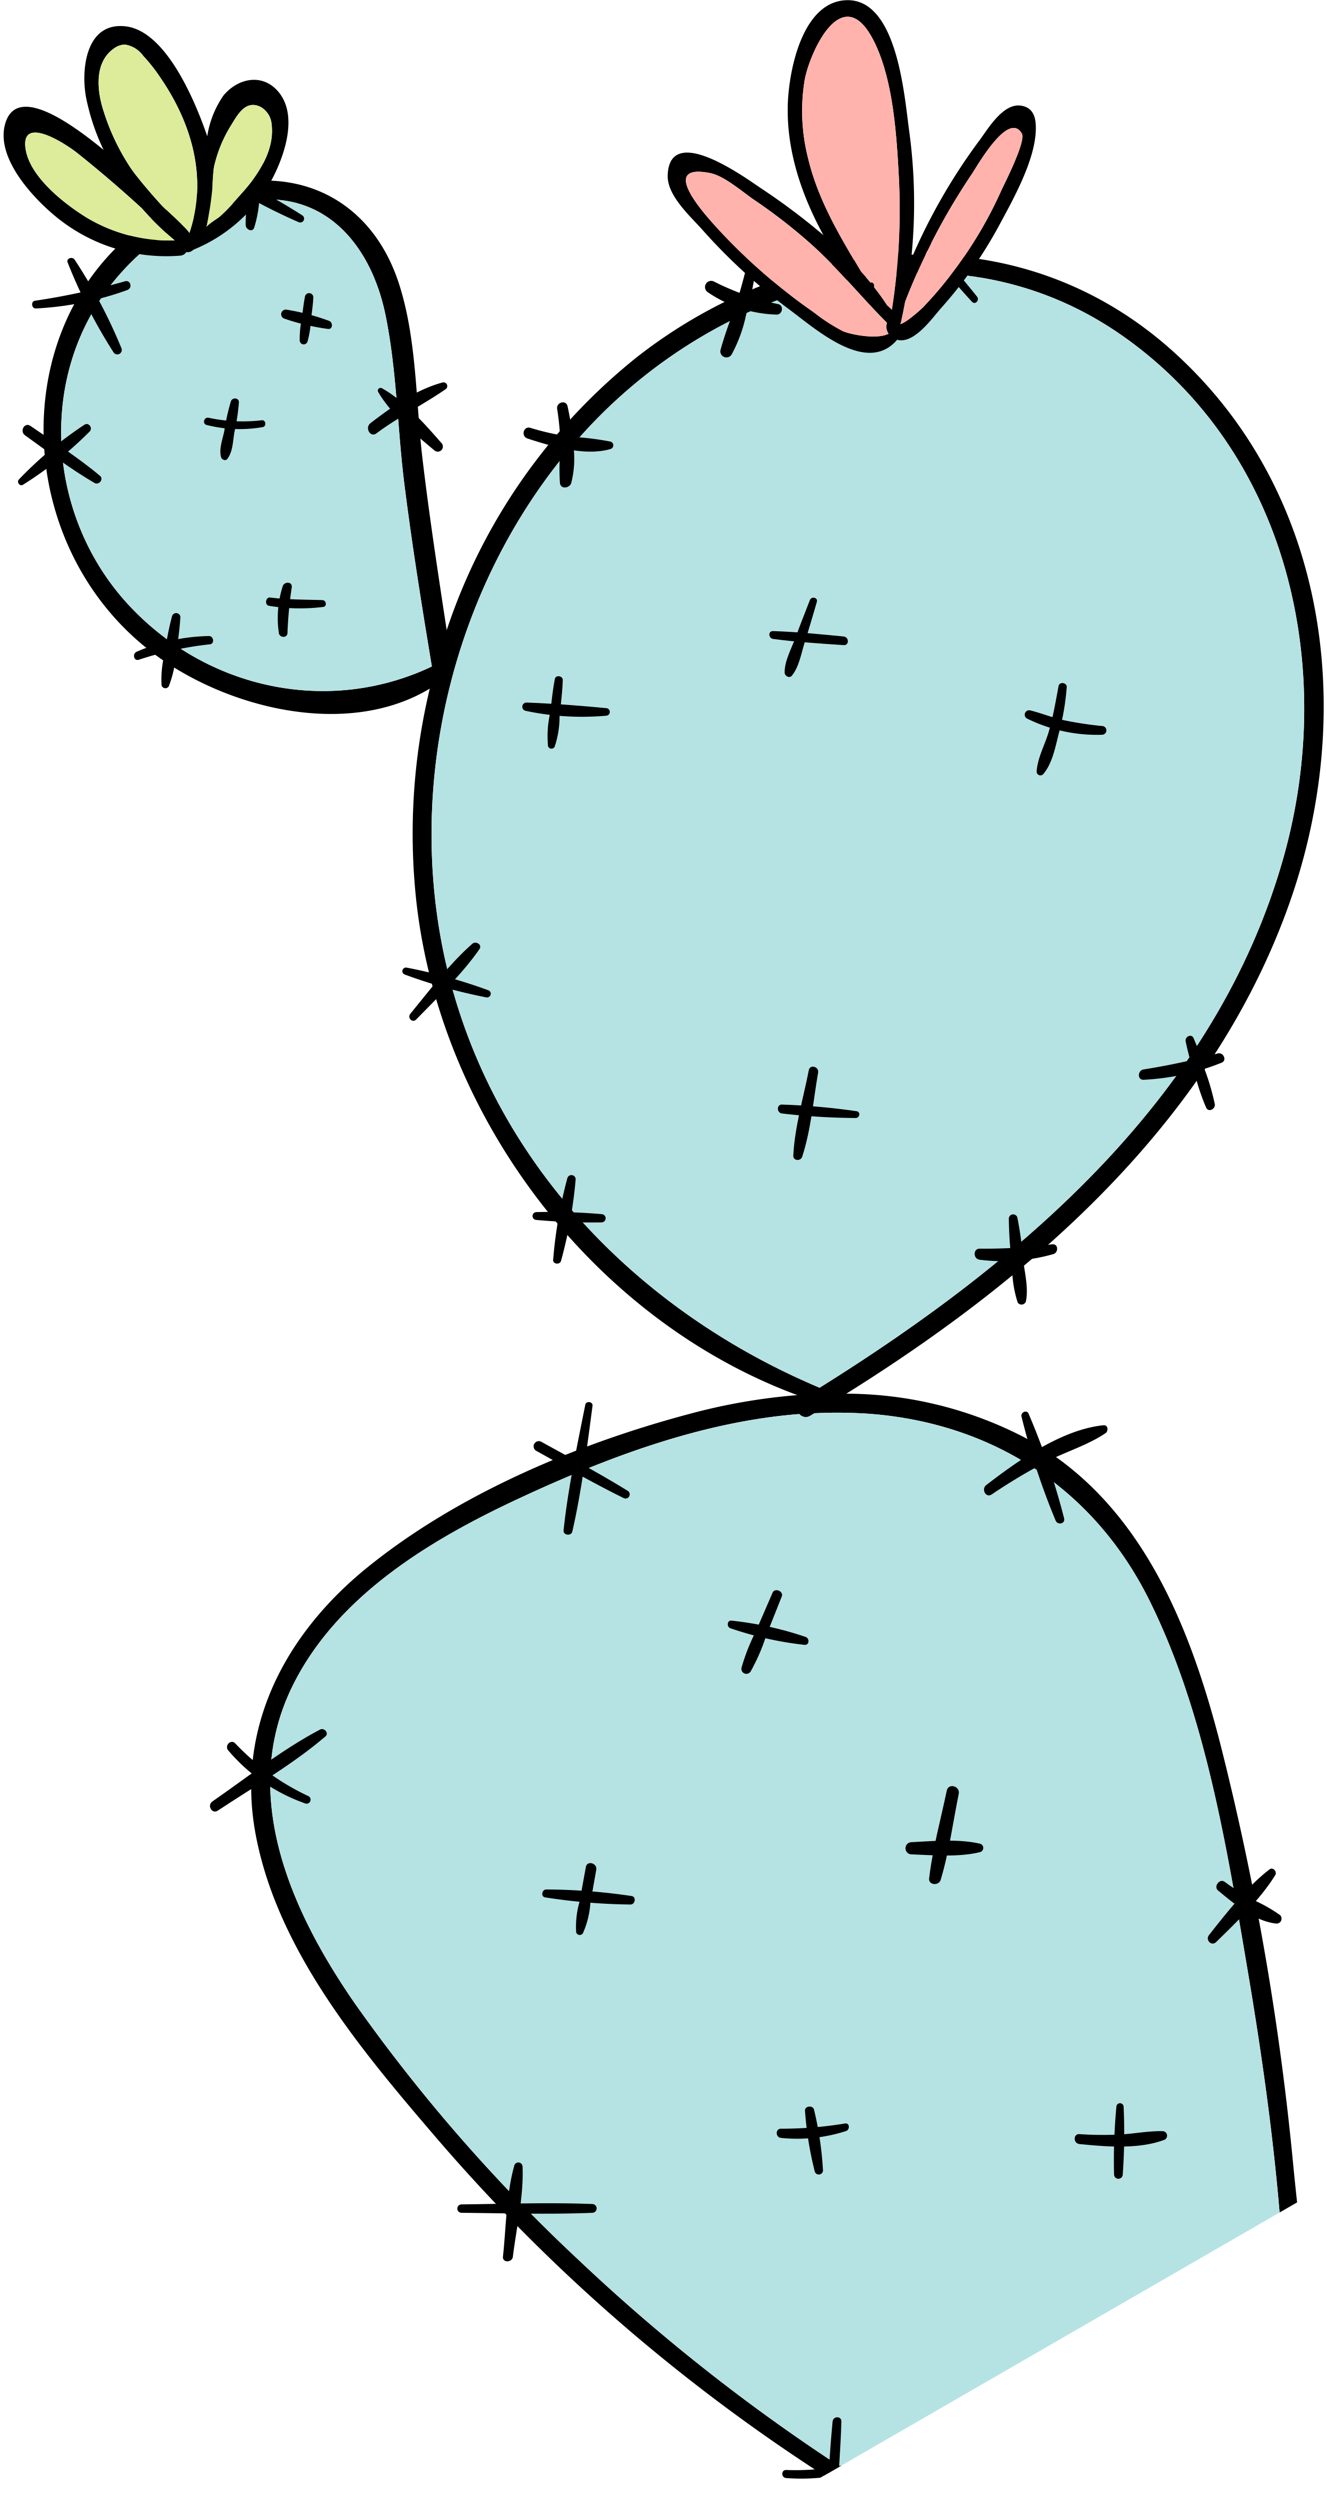 <svg xmlns="http://www.w3.org/2000/svg" xmlns:xlink="http://www.w3.org/1999/xlink" width="172" height="324" viewBox="0 0 172 324">
  <defs>
    <clipPath id="clip-path">
      <rect id="Rectangle_2" data-name="Rectangle 2" width="172" height="324" transform="translate(546 522)" fill="#fff" stroke="#707070" stroke-width="1"/>
    </clipPath>
    <clipPath id="clip-path-2">
      <rect id="Rectangle_1" data-name="Rectangle 1" width="315" height="343.1" transform="translate(0 157.5) rotate(-30)" fill="#fff"/>
    </clipPath>
  </defs>
  <g id="Mask_Group_1" data-name="Mask Group 1" transform="translate(-546 -522)" clip-path="url(#clip-path)">
    <g id="element_cactus-2" transform="translate(440 412)" clip-path="url(#clip-path-2)">
      <path id="Path_1" data-name="Path 1" d="M257.913,155.419c20.311,18.18,24,47.1,15.114,71.918-9.972,27.847-32.82,47.954-57.334,63.274a50.417,50.417,0,0,1,22.919,5.578c15.1,8.013,21.6,24.308,25.615,40.025a361.563,361.563,0,0,1,9.429,54.692c1.439,14.793,4.609,33.343-2.352,47.246a23.664,23.664,0,0,1-9.191,9.741,16.918,16.918,0,0,1-12.927,2.129c-2.722-.634-4.749-2.085-7.2-3.224-2.774-1.285-5.523-2.608-8.25-3.99q-8.157-4.14-15.973-8.906a234.027,234.027,0,0,1-29.6-21.386A230.2,230.2,0,0,1,162.342,386.8c-9.659-11.27-20.476-24.2-23.232-39.218-2.535-13.791,3.926-25.881,14.474-34.43,11.766-9.541,27.2-16.041,41.748-19.912a77.585,77.585,0,0,1,14.015-2.445c-26.5-9.824-46.207-35.953-49.37-63.872a80.787,80.787,0,0,1,1.729-27.684c-10.663,6.411-26.021,2.611-35.463-4.3-20.6-15.067-19.809-49.151,5.011-59.6,11.361-4.781,22.533-.631,26.444,11.383,2.342,7.216,2.179,15.254,3.062,22.723.88,7.425,2.01,14.821,3.139,22.217a75.872,75.872,0,0,1,24.74-35.449C209.174,140.2,237.707,137.34,257.913,155.419Zm14.494,65.544c6.831-24.428.6-52.423-21.01-67.51-22.735-15.879-52.256-6.63-69.742,12.622-16.62,18.314-23.406,45.06-17.778,69.108,5.943,25.413,24.832,44.75,48.356,54.655C238.574,273.382,263.731,251.976,272.407,220.963Zm-17.484,96.316c-7.19-14.393-20.26-22.852-36.224-24.062a60.436,60.436,0,0,0-7.133-.073c-.173.1-.35.213-.523.313a1.093,1.093,0,0,1-1.437-.209c-12.575.979-24.852,5.6-36.175,10.863-11.52,5.346-23.831,12.684-29.585,24.517-6.871,14.14-.035,29.2,8.18,41.049A215.574,215.574,0,0,0,180.918,402.8a242.043,242.043,0,0,0,63.462,43.3,1.091,1.091,0,0,1,.673.166c7.051,4.092,15.659,1.121,20.86-4.631,5.605-6.192,6.717-15.286,6.81-23.284.183-17.7-2.077-35.717-5.031-53.133C264.988,349.273,262.2,331.864,254.923,317.279ZM155.962,150.795c-1.75-8.493-7.228-15.7-16.682-14.9-7.649.652-14.66,5.427-19.2,11.408-9.308,12.278-7.762,29.976,2.63,41.136,10.163,10.922,25.945,14.257,39.266,7.929-1.317-7.9-2.58-15.808-3.582-23.763C157.5,165.4,157.429,157.915,155.962,150.795Z"/>
      <path id="Path_2" data-name="Path 2" d="M251.4,153.453c21.608,15.087,27.84,43.082,21.009,67.51-8.676,31.013-33.833,52.419-60.174,68.875-23.524-9.9-42.413-29.242-48.356-54.655-5.628-24.048,1.158-50.794,17.778-69.108C199.141,146.823,228.662,137.574,251.4,153.453Z" fill="#b5e3e3"/>
      <path id="Path_3" data-name="Path 3" d="M218.7,293.217c15.964,1.21,29.034,9.668,36.224,24.062,7.278,14.585,10.065,31.993,12.77,47.937,2.954,17.417,5.213,35.43,5.03,53.134-.093,8-1.2,17.092-6.81,23.284-5.2,5.751-13.808,8.723-20.859,4.63a1.093,1.093,0,0,0-.673-.165,242.065,242.065,0,0,1-63.463-43.3,215.569,215.569,0,0,1-28.891-33.122c-8.216-11.85-15.052-26.91-8.181-41.049,5.755-11.833,18.065-19.171,29.585-24.517,11.323-5.268,23.6-9.884,36.175-10.863a1.093,1.093,0,0,0,1.437.209c.174-.1.351-.214.524-.314A60.429,60.429,0,0,1,218.7,293.217Z" fill="#b5e3e3"/>
      <path id="Path_4" data-name="Path 4" d="M139.28,135.9c9.454-.8,14.931,6.4,16.682,14.894,1.467,7.121,1.54,14.608,2.434,21.816,1,7.955,2.265,15.863,3.581,23.763-13.32,6.328-29.1,2.993-39.265-7.929-10.392-11.16-11.938-28.858-2.631-41.136C124.619,141.327,131.631,136.552,139.28,135.9Z" fill="#b5e3e3"/>
      <path id="Path_5" data-name="Path 5" d="M202.751,144.657c-.469,1.807-.952,3.61-1.526,5.4a46.367,46.367,0,0,0-1.837,5.3.788.788,0,0,0,1.438.59,18.8,18.8,0,0,0,1.884-5.176,42.176,42.176,0,0,0,1.221-5.785C204.033,144.218,202.955,143.87,202.751,144.657Z"/>
      <path id="Path_6" data-name="Path 6" d="M206.86,149.411a33.637,33.637,0,0,1-8.316-2.924.8.8,0,0,0-.8,1.383,16.6,16.6,0,0,0,8.923,2.9C207.439,150.774,207.631,149.566,206.86,149.411Z"/>
      <path id="Path_7" data-name="Path 7" d="M178.217,163a33.947,33.947,0,0,1,.425,5.217,27.126,27.126,0,0,0-.062,4.412c.139.82,1.216.626,1.448.007a12.576,12.576,0,0,0,.268-5.016,34.259,34.259,0,0,0-.733-4.969C179.37,161.759,178.076,162.137,178.217,163Z"/>
      <path id="Path_8" data-name="Path 8" d="M185.139,167.229a35.657,35.657,0,0,0-5.041-.612,33.063,33.063,0,0,1-5.366-1.174c-.881-.265-1.23,1.091-.37,1.38,3.157,1.029,7.478,2.333,10.776,1.364A.5.5,0,0,0,185.139,167.229Z"/>
      <path id="Path_9" data-name="Path 9" d="M139.02,130.97a33.078,33.078,0,0,0-.737,4.282,15.419,15.419,0,0,0-.438,3.983c.066.493.839.912,1.093.292a15.35,15.35,0,0,0,.684-3.835,36.214,36.214,0,0,0,.492-4.568A.559.559,0,0,0,139.02,130.97Z"/>
      <path id="Path_10" data-name="Path 10" d="M145.208,137.928a74.144,74.144,0,0,0-10.015-5.407.534.534,0,0,0-.527.928,72.835,72.835,0,0,0,10.047,5.342A.5.5,0,0,0,145.208,137.928Z"/>
      <path id="Path_11" data-name="Path 11" d="M116.957,165.035a49.3,49.3,0,0,0-8.5,7.092c-.333.343.108.966.534.685a48.56,48.56,0,0,0,8.645-6.908C118.044,165.458,117.5,164.7,116.957,165.035Z"/>
      <path id="Path_12" data-name="Path 12" d="M118.959,171.662c-2.84-2.378-5.971-4.381-9.027-6.474-.747-.515-1.418.7-.693,1.22,2.955,2.117,5.862,4.353,9.018,6.179C118.814,172.912,119.487,172.1,118.959,171.662Z"/>
      <path id="Path_13" data-name="Path 13" d="M122.208,146.45a90.628,90.628,0,0,1-11.672,2.524c-.569.075-.448,1.044.128,1a40.823,40.823,0,0,0,11.841-2.39C123.188,147.328,122.954,146.262,122.208,146.45Z"/>
      <path id="Path_14" data-name="Path 14" d="M115.669,143.644c-.281-.427-1.117-.175-.9.372a67.311,67.311,0,0,0,5.96,11.663.58.58,0,0,0,1-.58A67.628,67.628,0,0,0,115.669,143.644Z"/>
      <path id="Path_15" data-name="Path 15" d="M135.931,162a27.558,27.558,0,0,0-.864,3.883c-.215,1.048-.721,2.332-.4,3.384.094.3.55.514.792.212.728-.939.725-2.324.921-3.464a26.817,26.817,0,0,0,.587-3.884C136.968,161.518,136.124,161.475,135.931,162Z"/>
      <path id="Path_16" data-name="Path 16" d="M139.951,164.462a21.111,21.111,0,0,1-6.906-.321c-.608-.133-.857.795-.257.934a17.408,17.408,0,0,0,7.269.272C140.563,165.263,140.463,164.408,139.951,164.462Z"/>
      <path id="Path_17" data-name="Path 17" d="M145.54,148.383c-.2.979-.294,1.971-.428,2.96a12.579,12.579,0,0,0-.263,2.784.517.517,0,0,0,1.012.132,12.734,12.734,0,0,0,.439-2.759c.111-.988.267-1.978.314-2.976A.548.548,0,0,0,145.54,148.383Z"/>
      <path id="Path_18" data-name="Path 18" d="M148.658,151.582a29.359,29.359,0,0,0-5.54-1.455.6.6,0,0,0-.307,1.148,28.941,28.941,0,0,0,5.7,1.351C149.164,152.7,149.167,151.785,148.658,151.582Z"/>
      <path id="Path_19" data-name="Path 19" d="M142.663,185.92a13.477,13.477,0,0,0-.527,6.067c.065.713,1.142.738,1.125.008a52.95,52.95,0,0,1,.559-5.911C143.884,185.354,142.894,185.36,142.663,185.92Z"/>
      <path id="Path_20" data-name="Path 20" d="M147.8,187.771c-2.272-.074-4.519-.047-6.776-.337-.61-.075-.756.991-.142,1.075a24.354,24.354,0,0,0,7.033.142C148.418,188.567,148.277,187.783,147.8,187.771Z"/>
      <path id="Path_21" data-name="Path 21" d="M163.379,159.561c-3.465.938-6.537,3.116-9.356,5.274-.766.593-.023,1.919.765,1.326,2.856-2.134,6.033-3.691,8.954-5.713A.486.486,0,0,0,163.379,159.561Z"/>
      <path id="Path_22" data-name="Path 22" d="M163.238,167.436c-2.151-2.465-4.857-5.532-7.74-7.125a.356.356,0,0,0-.481.486c1.658,2.853,4.787,5.492,7.3,7.577A.659.659,0,0,0,163.238,167.436Z"/>
      <path id="Path_23" data-name="Path 23" d="M128.3,189.846a39.438,39.438,0,0,0-.947,4.82,13.4,13.4,0,0,0-.409,4.15.511.511,0,0,0,.934.119,14.317,14.317,0,0,0,.944-4.425,37.63,37.63,0,0,0,.557-4.536A.551.551,0,0,0,128.3,189.846Z"/>
      <path id="Path_24" data-name="Path 24" d="M133.1,192.426a24.648,24.648,0,0,0-9.363,2.023c-.626.257-.394,1.278.268,1.045a44.524,44.524,0,0,1,9.226-2C133.843,193.4,133.686,192.431,133.1,192.426Z"/>
      <path id="Path_25" data-name="Path 25" d="M210.971,187.774c-.633,1.624-1.27,3.239-1.867,4.866-.516,1.406-1.435,3.034-1.4,4.537.008.434.62.774.937.383.951-1.173,1.206-2.891,1.659-4.307.554-1.74,1.059-3.486,1.572-5.237C212.053,187.427,211.185,187.224,210.971,187.774Z"/>
      <path id="Path_26" data-name="Path 26" d="M215.355,192.484c-3.033-.293-6.1-.6-9.146-.7-.673-.027-.629.929,0,1.017,3.025.4,6.1.6,9.147.8C216.08,193.659,216.067,192.558,215.355,192.484Z"/>
      <path id="Path_27" data-name="Path 27" d="M167.217,232.308c-2.97,2.616-5.53,6.022-8.031,9.071-.425.523.268,1.243.753.743,2.789-2.869,5.909-5.825,8.2-9.112C168.551,232.439,167.694,231.894,167.217,232.308Z"/>
      <path id="Path_28" data-name="Path 28" d="M169.252,238.315a68.079,68.079,0,0,0-10.542-2.92.467.467,0,0,0-.241.9A67.935,67.935,0,0,0,169,239.244.481.481,0,0,0,169.252,238.315Z"/>
      <path id="Path_29" data-name="Path 29" d="M179.541,262.674a58.424,58.424,0,0,0-1.843,10.568c-.072.6.893.708,1.025.135a58.754,58.754,0,0,0,1.893-10.561A.549.549,0,0,0,179.541,262.674Z"/>
      <path id="Path_30" data-name="Path 30" d="M183.992,267.344a77.588,77.588,0,0,0-8.479-.266.509.509,0,0,0,0,1.017,79.737,79.737,0,0,0,8.473.316A.534.534,0,0,0,183.992,267.344Z"/>
      <path id="Path_31" data-name="Path 31" d="M242.41,271.248a67.246,67.246,0,0,1-9.383.568c-.93-.052-.922,1.363-.012,1.439a23.893,23.893,0,0,0,9.547-.744C243.208,272.289,243.182,271.184,242.41,271.248Z"/>
      <path id="Path_32" data-name="Path 32" d="M236.759,267.918a51.512,51.512,0,0,0,.425,6.036,15.328,15.328,0,0,0,.72,4.827.59.59,0,0,0,1.071-.145c.351-1.75-.158-3.673-.367-5.435a46.661,46.661,0,0,0-.747-5.434A.564.564,0,0,0,236.759,267.918Z"/>
      <path id="Path_33" data-name="Path 33" d="M263.878,246.51a87.731,87.731,0,0,1-9.611,2.074c-.846.1-.878,1.419-.009,1.344a31.094,31.094,0,0,0,10.113-2.224C265.055,247.39,264.563,246.357,263.878,246.51Z"/>
      <path id="Path_34" data-name="Path 34" d="M259.675,244.93a34.192,34.192,0,0,0,1.283,4.583,28.329,28.329,0,0,0,1.38,4.03c.313.662,1.22.173,1.119-.462a31.9,31.9,0,0,0-1.345-4.57,29.715,29.715,0,0,0-1.418-4C260.393,243.915,259.587,244.358,259.675,244.93Z"/>
      <path id="Path_35" data-name="Path 35" d="M210.837,248.681c-.711,3.609-1.832,7.386-2.014,11.071-.04.692.951.767,1.151.155,1.137-3.451,1.442-7.322,2.065-10.9C212.181,248.229,210.991,247.888,210.837,248.681Z"/>
      <path id="Path_36" data-name="Path 36" d="M217.052,254.007a88.459,88.459,0,0,0-9.666-.863c-.747-.053-.74,1.1,0,1.157a86.218,86.218,0,0,0,9.551.582C217.422,254.867,217.574,254.11,217.052,254.007Z"/>
      <path id="Path_37" data-name="Path 37" d="M243.208,198.908c-.371,1.958-.693,3.9-1.245,5.823-.489,1.714-1.5,3.5-1.6,5.275a.491.491,0,0,0,.832.34c1.2-1.363,1.6-3.555,2.035-5.275a32.619,32.619,0,0,0,1.036-6.025C244.3,198.448,243.32,198.3,243.208,198.908Z"/>
      <path id="Path_38" data-name="Path 38" d="M248.84,204.085a46.248,46.248,0,0,1-4.883-.737c-1.516-.326-2.931-.918-4.428-1.289a.574.574,0,0,0-.434,1.047,20.476,20.476,0,0,0,9.741,2.113A.567.567,0,0,0,248.84,204.085Z"/>
      <path id="Path_39" data-name="Path 39" d="M177.916,198c-.281,1.432-.412,2.9-.594,4.35a13.521,13.521,0,0,0-.291,4.336.468.468,0,0,0,.849.111,12.1,12.1,0,0,0,.647-3.919c.152-1.577.366-3.167.415-4.743C178.948,197.568,178.034,197.426,177.916,198Z"/>
      <path id="Path_40" data-name="Path 40" d="M184.572,201.769c-3.42-.323-6.926-.6-10.348-.723a.542.542,0,0,0-.138,1.061,35.082,35.082,0,0,0,10.487.643A.491.491,0,0,0,184.572,201.769Z"/>
      <path id="Path_41" data-name="Path 41" d="M231.029,140.156a33.6,33.6,0,0,0-2.734,3.645,45.622,45.622,0,0,0-2.909,4.22c-.308.547.48,1.212.919.693a40.283,40.283,0,0,0,2.6-3.79,36.68,36.68,0,0,0,2.72-4.329C231.8,140.244,231.341,139.837,231.029,140.156Z"/>
      <path id="Path_42" data-name="Path 42" d="M181.864,292.037c-1.067,5.351-2.242,10.856-2.817,16.28-.073.654,1,.787,1.138.151,1.218-5.31,1.9-10.9,2.619-16.3C182.866,291.632,181.963,291.507,181.864,292.037Z"/>
      <path id="Path_43" data-name="Path 43" d="M187.363,303.2c-3.657-2.254-7.447-4.28-11.215-6.365a.673.673,0,0,0-.665,1.169c3.754,2.082,7.49,4.232,11.345,6.129A.538.538,0,0,0,187.363,303.2Z"/>
      <path id="Path_44" data-name="Path 44" d="M147.479,334.14c-4.908,2.58-9.4,6.164-13.952,9.314-.719.5-.056,1.684.69,1.195,4.671-3.089,9.7-5.98,13.961-9.619C148.681,334.6,148.026,333.848,147.479,334.14Z"/>
      <path id="Path_45" data-name="Path 45" d="M146.012,342.781a31.485,31.485,0,0,1-9.52-6.848c-.56-.611-1.442.3-.9.915a23.11,23.11,0,0,0,10.023,6.88A.52.52,0,0,0,146.012,342.781Z"/>
      <path id="Path_46" data-name="Path 46" d="M249.033,294.7c-5.379.543-11.026,4.542-15.185,7.74-.7.53-.07,1.738.7,1.221a73.557,73.557,0,0,1,7.206-4.3c2.452-1.254,5.26-2.09,7.542-3.638C249.705,295.442,249.621,294.636,249.033,294.7Z"/>
      <path id="Path_47" data-name="Path 47" d="M238.4,293.563a92.1,92.1,0,0,0,4.42,13.475c.263.656,1.3.437,1.1-.29a92.441,92.441,0,0,0-4.608-13.563C239.076,292.653,238.279,293.032,238.4,293.563Z"/>
      <path id="Path_48" data-name="Path 48" d="M172.665,390.624c-1.053,3.737-1.055,7.953-1.473,11.809-.09.825,1.187.816,1.286.008.467-3.792,1.415-7.849,1.253-11.67A.545.545,0,0,0,172.665,390.624Z"/>
      <path id="Path_49" data-name="Path 49" d="M182.768,395.623c-5.645-.217-11.314-.016-16.968.05a.545.545,0,0,0-.007,1.089c5.653.051,11.322.23,16.962,0A.569.569,0,0,0,182.768,395.623Z"/>
      <path id="Path_50" data-name="Path 50" d="M181.938,351.946c-.276,1.522-.557,3.035-.833,4.557a11.561,11.561,0,0,0-.424,3.906.483.483,0,0,0,.876.117,11.6,11.6,0,0,0,.963-3.893l.762-4.319C183.435,351.44,182.1,351.067,181.938,351.946Z"/>
      <path id="Path_51" data-name="Path 51" d="M187.862,355.708a77.036,77.036,0,0,0-11.054-.847c-.578,0-.741.936-.136,1.026a76.955,76.955,0,0,0,11.041.923C188.332,356.822,188.509,355.808,187.862,355.708Z"/>
      <path id="Path_52" data-name="Path 52" d="M206.139,316.4l-2.184,5.037a26,26,0,0,0-1.843,4.69.647.647,0,0,0,1.181.484A25.464,25.464,0,0,0,205.3,322c.677-1.707,1.351-3.4,2.028-5.108C207.6,316.217,206.438,315.722,206.139,316.4Z"/>
      <path id="Path_53" data-name="Path 53" d="M215.551,385.183a50.7,50.7,0,0,1-8.3.682c-.768-.03-.76,1.144,0,1.192a20.622,20.622,0,0,0,8.431-.9C216.154,385.989,216.155,385.111,215.551,385.183Z"/>
      <path id="Path_54" data-name="Path 54" d="M210.341,383.56a45.1,45.1,0,0,0,1.264,7.85.545.545,0,0,0,1.067-.131,43.97,43.97,0,0,0-1.157-7.865C211.373,382.768,210.278,382.892,210.341,383.56Z"/>
      <path id="Path_55" data-name="Path 55" d="M228.717,342.051c-.787,3.756-1.844,7.565-2.287,11.378-.1.88,1.251.986,1.49.2,1.092-3.609,1.6-7.47,2.346-11.157C230.473,341.452,228.925,341.03,228.717,342.051Z"/>
      <path id="Path_56" data-name="Path 56" d="M233.037,348.932c-2.8-.647-6.064-.343-8.914-.2a.79.79,0,0,0-.013,1.578c2.856.106,6.125.389,8.921-.29A.565.565,0,0,0,233.037,348.932Z"/>
      <path id="Path_57" data-name="Path 57" d="M213.92,423.8c-.369,3.781-.558,7.574-.8,11.366-.054.827,1.227.827,1.286.008.23-3.782.535-7.573.652-11.37C215.068,423.069,213.993,423.089,213.92,423.8Z"/>
      <path id="Path_58" data-name="Path 58" d="M218.575,428.562a29.688,29.688,0,0,1-10.665,1.528c-.679-.036-.679,1-.009,1.044a25.485,25.485,0,0,0,10.937-1.557C219.454,429.325,219.234,428.344,218.575,428.562Z"/>
      <path id="Path_59" data-name="Path 59" d="M210.431,322.136a44.491,44.491,0,0,0-9.616-2.115c-.587-.077-.645.822-.133.989a44.541,44.541,0,0,0,9.613,2.151C210.921,323.2,210.944,322.325,210.431,322.136Z"/>
      <path id="Path_60" data-name="Path 60" d="M256.7,386.181c-1.79-.041-3.592.318-5.378.425a44.325,44.325,0,0,1-5.406-.042c-.827-.054-.819,1.2-.008,1.286,3.466.343,7.6.7,10.937-.518A.587.587,0,0,0,256.7,386.181Z"/>
      <path id="Path_61" data-name="Path 61" d="M250.7,383.028a74.446,74.446,0,0,0-.3,8.777.563.563,0,0,0,1.125.009,75.474,75.474,0,0,0,.113-8.784A.468.468,0,0,0,250.7,383.028Z"/>
      <path id="Path_62" data-name="Path 62" d="M270.561,352.245c-2.921,2.241-5.58,5.635-7.853,8.518-.508.639.314,1.5.92.912,2.619-2.563,5.75-5.56,7.672-8.69C271.556,352.548,270.994,351.914,270.561,352.245Z"/>
      <path id="Path_63" data-name="Path 63" d="M271.925,358.189a19.644,19.644,0,0,0-3.515-1.989,31.465,31.465,0,0,1-3.679-2.333c-.642-.472-1.474.608-.851,1.126,2.074,1.713,4.812,4.035,7.591,4.289A.643.643,0,0,0,271.925,358.189Z"/>
      <path id="Path_64" data-name="Path 64" d="M226.98,141.72c-.458-.532-1.222.244-.765.777,1.908,2.224,3.79,4.463,5.769,6.611.421.45,1.022-.209.654-.666C230.816,146.145,228.887,143.945,226.98,141.72Z"/>
      <path id="Path_65" data-name="Path 65" d="M238.361,123.695c1.783.287,1.95,1.876,1.889,3.332-.178,3.89-2.909,8.781-4.723,12.138a55.766,55.766,0,0,1-7.515,10.724c-1.147,1.274-3.42,4.6-5.592,4.175a.834.834,0,0,1-.128-.042c-3.891,4.58-10.429-1.264-13.937-3.881a74.718,74.718,0,0,1-11.3-10.347c-1.585-1.787-4.608-4.441-4.512-7.1.26-6.87,10.085.367,12.11,1.715a84.866,84.866,0,0,1,8.075,6.065c-2.8-5.136-4.723-10.76-4.626-16.612.068-4.382,1.784-13.709,7.668-13.838,6.563-.152,7.459,12.54,8.066,16.89a69.046,69.046,0,0,1,.262,16.695,75.739,75.739,0,0,1,8.909-15.49C234.041,126.732,236.027,123.311,238.361,123.695Zm.092,3.619c-1.73-3-5.726,4.1-6.5,5.251-1.242,1.848-2.418,3.751-3.515,5.69a85.53,85.53,0,0,0-5.121,10.831c-.166.893-.34,1.79-.546,2.694a.667.667,0,0,1-.094.216c.806-.142,2.919-2.124,2.969-2.176.737-.783,1.461-1.571,2.15-2.4a55.5,55.5,0,0,0,5.009-7.025,53.281,53.281,0,0,0,2.981-5.717C236.163,133.867,239.018,128.292,238.453,127.314ZM219.1,115c-3.993-7.475-8.144,1.815-8.8,5.344a24.732,24.732,0,0,0,.424,10.113c1.268,5.376,4.072,10.074,6.875,14.749.417.463.831.94,1.223,1.418a.355.355,0,0,1,.472.317c0,.089.007.192,0,.286.6.753,1.158,1.526,1.676,2.323.205.194.418.383.627.585a83.865,83.865,0,0,0,.9-17.276C222.209,127.4,221.749,119.961,219.1,115Zm1.792,37.4a2.5,2.5,0,0,1,.068-.582c-3.4-3.394-6.392-7.152-10.021-10.357a69.758,69.758,0,0,0-7.141-5.53c-1.556-1.054-3.908-3.148-5.766-3.507-6.683-1.315-.817,5.206.737,6.918a73.059,73.059,0,0,0,5.781,5.692,74.171,74.171,0,0,0,6.939,5.439,23.473,23.473,0,0,0,3.794,2.452c1.181.484,4.487,1.07,5.888.318a1.824,1.824,0,0,1-.258-.647A.724.724,0,0,1,220.887,152.409Z"/>
      <path id="Path_66" data-name="Path 66" d="M231.959,132.565c.769-1.148,4.765-8.247,6.495-5.251.565.979-2.291,6.553-2.663,7.368a53.187,53.187,0,0,1-2.981,5.717,55.49,55.49,0,0,1-5.008,7.025c-.69.826-1.413,1.613-2.15,2.4-.051.053-2.163,2.034-2.97,2.177a.684.684,0,0,0,.095-.217c.205-.9.38-1.8.546-2.694a85.388,85.388,0,0,1,5.12-10.831C229.541,136.316,230.717,134.413,231.959,132.565Z" fill="#ffb3ac"/>
      <path id="Path_67" data-name="Path 67" d="M210.3,120.348c.652-3.529,4.8-12.819,8.8-5.344,2.654,4.957,3.114,12.393,3.406,17.86a83.8,83.8,0,0,1-.9,17.276c-.209-.2-.422-.392-.626-.585-.519-.8-1.08-1.571-1.676-2.324,0-.094,0-.2,0-.286a.354.354,0,0,0-.472-.317c-.391-.478-.8-.955-1.223-1.418-2.8-4.675-5.607-9.372-6.875-14.749A24.714,24.714,0,0,1,210.3,120.348Z" fill="#ffb3ac"/>
      <path id="Path_68" data-name="Path 68" d="M220.956,151.827a2.5,2.5,0,0,0-.068.582.712.712,0,0,0,.021.2,1.821,1.821,0,0,0,.258.648c-1.4.752-4.707.166-5.888-.319a23.4,23.4,0,0,1-3.794-2.451,74.338,74.338,0,0,1-6.939-5.439,73.057,73.057,0,0,1-5.781-5.692c-1.554-1.713-7.42-8.233-.737-6.918,1.858.359,4.21,2.453,5.765,3.507a69.521,69.521,0,0,1,7.142,5.53C214.564,144.675,217.554,148.433,220.956,151.827Z" fill="#ffb3ac"/>
      <path id="Path_69" data-name="Path 69" d="M142.17,122c2.447,3.078.7,8.143-.876,11.163a20.275,20.275,0,0,1-10.166,9.172c-.108.073-.21.156-.323.221a.968.968,0,0,1-.647.119c-.013,0-.013,0-.022,0a.961.961,0,0,1-.766.453,22.524,22.524,0,0,1-15.7-4.711c-3.122-2.447-8.217-7.773-7.027-12.271,1.256-4.766,7.084-1.411,12.782,3.278a28.719,28.719,0,0,1-2.233-6.608c-.725-3.554-.185-10.02,5.1-9.4,5.247.608,9,9.732,10.47,13.954.041.092.07.2.1.3a12.566,12.566,0,0,1,2.118-5.311C136.935,120.038,140.154,119.473,142.17,122Zm-.964,4.09a2.846,2.846,0,0,0-1.365-2.2c-1.975-1.042-3.038.957-3.9,2.366a17.244,17.244,0,0,0-2.207,5.4,22.493,22.493,0,0,0-.183,2.484,48.355,48.355,0,0,1-.787,5.316c.065-.327,1.481-1.155,1.773-1.428a19.1,19.1,0,0,0,1.719-1.743c.39-.445.785-.881,1.175-1.325a20.391,20.391,0,0,0,1.373-1.682C140.31,131.184,141.535,128.745,141.206,126.1ZM130.539,140.22c2.407-7.071.344-14.205-3.76-20.172a21.92,21.92,0,0,0-2.2-2.794,3.623,3.623,0,0,0-2.365-1.475,2.464,2.464,0,0,0-1.491.537c-2.5,1.776-2.16,5.358-1.348,7.926a28.971,28.971,0,0,0,3.64,7.644c.23.318.459.636.7.935,1.062,1.338,2.179,2.633,3.33,3.886C127.4,137.08,130.623,139.964,130.539,140.22Zm-1.883.938a37.366,37.366,0,0,1-4.255-4.149c-1.351-1.241-2.718-2.449-4.111-3.642s-2.808-2.363-4.243-3.509c-1.6-1.284-7.5-5.069-6.711-.444.615,3.606,5.122,7.112,8.064,8.889A20.915,20.915,0,0,0,128.656,141.158Z"/>
      <path id="Path_70" data-name="Path 70" d="M139.84,123.891a2.848,2.848,0,0,1,1.364,2.2c.33,2.65-.895,5.089-2.4,7.182a20.808,20.808,0,0,1-1.373,1.682c-.39.444-.785.88-1.175,1.325a19.231,19.231,0,0,1-1.719,1.743c-.293.273-1.708,1.1-1.773,1.428a48.355,48.355,0,0,0,.787-5.316,22.479,22.479,0,0,1,.183-2.484,17.21,17.21,0,0,1,2.207-5.4C136.8,124.849,137.864,122.85,139.84,123.891Z" fill="#dcec9a"/>
      <path id="Path_71" data-name="Path 71" d="M126.78,120.047c4.1,5.968,6.167,13.1,3.76,20.173.083-.256-3.141-3.14-3.495-3.513-1.151-1.253-2.268-2.548-3.329-3.886-.242-.3-.472-.617-.7-.935a28.94,28.94,0,0,1-3.64-7.644c-.813-2.568-1.149-6.15,1.348-7.926a2.459,2.459,0,0,1,1.491-.537,3.621,3.621,0,0,1,2.364,1.475A22.078,22.078,0,0,1,126.78,120.047Z" fill="#dcec9a"/>
      <path id="Path_72" data-name="Path 72" d="M124.4,137.009a37.264,37.264,0,0,0,4.254,4.148A20.913,20.913,0,0,1,117.4,138.3c-2.943-1.777-7.45-5.283-8.065-8.889-.788-4.625,5.115-.84,6.711.444q2.153,1.719,4.243,3.509C121.684,134.56,123.051,135.768,124.4,137.009Z" fill="#dcec9a"/>
    </g>
  </g>
</svg>
